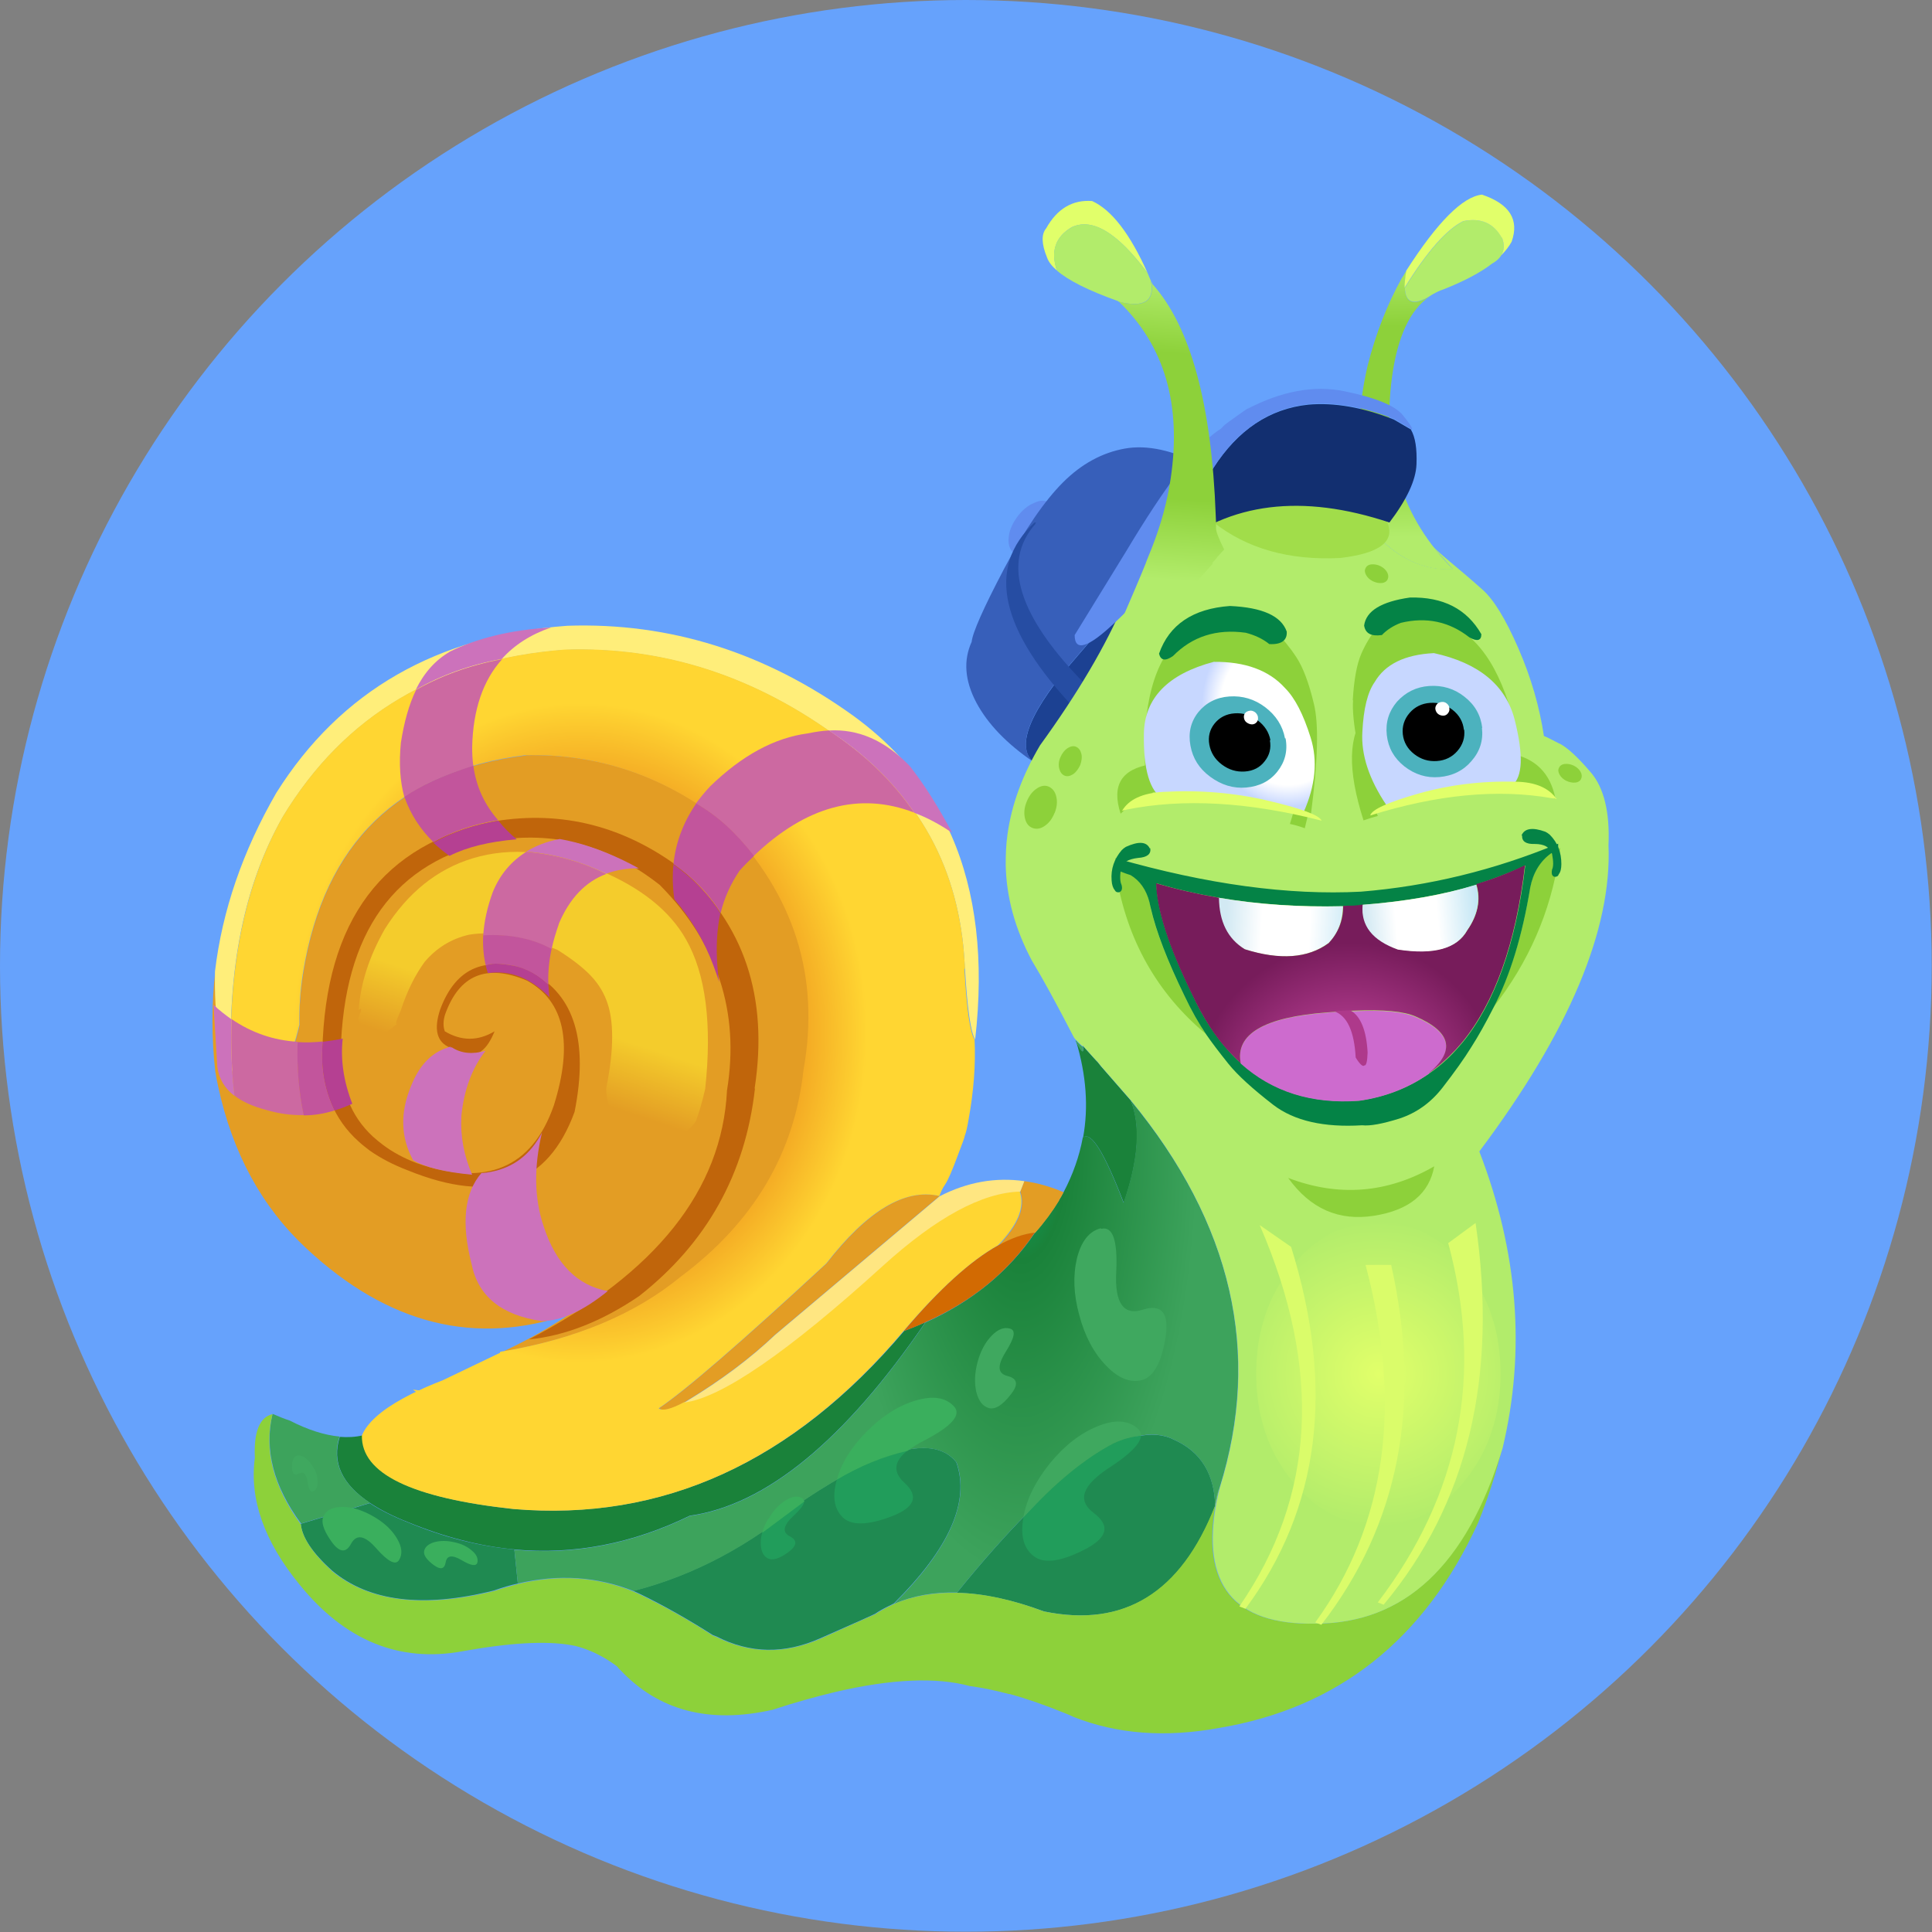<?xml version="1.0" encoding="UTF-8"?> <svg xmlns="http://www.w3.org/2000/svg" xmlns:xlink="http://www.w3.org/1999/xlink" id="Layer_3" viewBox="0 0 66.41 66.41"><rect x="0" y="0" width="66.41" height="66.41" fill="#808080" stroke="none"/><defs><style>.cls-1{fill:#219d5b;}.cls-2{stroke:#fff;}.cls-2,.cls-3{fill:none;stroke-linecap:round;stroke-linejoin:round;stroke-width:0px;}.cls-3{stroke:#1a823a;}.cls-4{fill:#ffee7a;}.cls-5{fill:#3aaf5d;}.cls-6{fill:#cc69a1;}.cls-7{fill:url(#radial-gradient-7);}.cls-8{fill:url(#radial-gradient-6);}.cls-9{fill:url(#radial-gradient-5);}.cls-10{fill:url(#radial-gradient-4);}.cls-11{fill:url(#radial-gradient-9);}.cls-12{fill:url(#radial-gradient-8);}.cls-13{fill:url(#radial-gradient-3);}.cls-14{fill:url(#radial-gradient-2);}.cls-15{fill:#d26a02;}.cls-16{fill:url(#linear-gradient-5);}.cls-17{fill:url(#linear-gradient-6);}.cls-18{fill:url(#linear-gradient-4);}.cls-19{fill:url(#linear-gradient-3);}.cls-20{fill:url(#linear-gradient-2);}.cls-21{fill:#4cb2be;}.cls-22{fill:url(#radial-gradient);}.cls-23{fill:#3da35c;}.cls-24{fill:#1f8a51;}.cls-25{fill:url(#linear-gradient);}.cls-26{fill:#dafc6a;}.cls-27{fill:#3fa85f;}.cls-28{fill:#e1ff6a;}.cls-29{fill:#b2ec6b;}.cls-30{fill:#cc72bb;}.cls-31{fill:#b54092;}.cls-32{fill:#3fa540;}.cls-33{fill:#ffe681;}.cls-34{fill:url(#radial-gradient-10);}.cls-35{fill:#fff;}.cls-36{fill:#c2559c;}.cls-37{fill:#375fba;}.cls-38{fill:#ae398b;}.cls-39{fill:#66a2fc;}.cls-40{fill:#e39d24;}.cls-41{fill:#1a823a;}.cls-42{fill:#e465b7;}.cls-43{fill:#608cef;}.cls-44{fill:#122f70;}.cls-45{fill:#cd6bce;}.cls-46{fill:#8dd13a;}.cls-47{fill:#048346;}.cls-48{fill:#264da3;}.cls-49{fill:#a1dd4a;}.cls-50{fill:#1c4192;}.cls-51{fill:#c0650b;}</style><linearGradient id="linear-gradient" x1="48.79" y1="326.72" x2="48.63" y2="336.38" gradientTransform="translate(-.45 345.16) scale(1 -1)" gradientUnits="userSpaceOnUse"><stop offset="0" stop-color="#b2ec6b"></stop><stop offset=".27" stop-color="#8dd13a"></stop><stop offset=".75" stop-color="#8dd13a"></stop><stop offset="1" stop-color="#b2ec6b"></stop></linearGradient><radialGradient id="radial-gradient" cx="-368.66" cy="753.69" fx="-368.66" fy="753.69" r="6.09" gradientTransform="translate(403.75 1855.88) scale(1 -2.41)" gradientUnits="userSpaceOnUse"><stop offset="0" stop-color="#0ca566"></stop><stop offset=".26" stop-color="#1a823a"></stop><stop offset="1" stop-color="#3da35c"></stop></radialGradient><radialGradient id="radial-gradient-2" cx="-1584.65" cy="3384.85" fx="-1584.65" fy="3384.85" r="5.28" gradientTransform="translate(-1502.24 -545.52) rotate(-90.46) scale(.38 .46)" gradientUnits="userSpaceOnUse"><stop offset="0" stop-color="#e1ff6a"></stop><stop offset="1" stop-color="#b2ec6b"></stop></radialGradient><radialGradient id="radial-gradient-3" cx="-3101.38" cy="-1886.24" fx="-3101.38" fy="-1886.24" r="5.28" gradientTransform="translate(-1339.62 -889.11) rotate(-114.99) scale(.46 -.46)" xlink:href="#radial-gradient-2"></radialGradient><radialGradient id="radial-gradient-4" cx="-822" cy="3024.51" fx="-822" fy="3024.51" r="5.28" gradientTransform="translate(-1039.32 -893.11) rotate(-65.01) scale(.46)" xlink:href="#radial-gradient-2"></radialGradient><linearGradient id="linear-gradient-2" x1="-405.36" y1="663.32" x2="-400.79" y2="663.32" gradientTransform="translate(411.48 685.2) rotate(1.22) scale(1 -.97) skewX(1.91)" gradientUnits="userSpaceOnUse"><stop offset="0" stop-color="#d2e9f3"></stop><stop offset=".27" stop-color="#fff"></stop><stop offset=".63" stop-color="#fff"></stop><stop offset="1" stop-color="#c0e5f4"></stop></linearGradient><radialGradient id="radial-gradient-5" cx="-524.11" cy="752.17" fx="-524.11" fy="752.17" r="5.17" gradientTransform="translate(529.64 777.49) rotate(1.22) scale(1 -.97) skewX(1.91)" gradientUnits="userSpaceOnUse"><stop offset="0" stop-color="#ae398b"></stop><stop offset=".4" stop-color="#ae398b"></stop><stop offset="1" stop-color="#771c5b"></stop></radialGradient><linearGradient id="linear-gradient-3" x1="-400.3" y1="663.43" x2="-396.38" y2="663.98" xlink:href="#linear-gradient-2"></linearGradient><linearGradient id="linear-gradient-4" x1="-106.28" y1="702.7" x2="-105.45" y2="704.6" gradientTransform="translate(123.3 738.61) scale(1 -1)" gradientUnits="userSpaceOnUse"><stop offset="0" stop-color="#e39d24"></stop><stop offset=".39" stop-color="#f4cc2c"></stop><stop offset=".99" stop-color="#f4cc2c"></stop></linearGradient><radialGradient id="radial-gradient-6" cx="-2017.79" cy="-1754.51" fx="-2017.79" fy="-1754.51" r="5.28" gradientTransform="translate(-788.22 -957.35) rotate(-86.28) scale(.46 -.51)" xlink:href="#radial-gradient-2"></radialGradient><radialGradient id="radial-gradient-7" cx="-163.9" cy="732.74" fx="-163.9" fy="732.74" r="13.51" gradientTransform="translate(183.85 878.15) scale(1 -1.15)" gradientUnits="userSpaceOnUse"><stop offset=".56" stop-color="#f3a723"></stop><stop offset=".73" stop-color="#ffd632"></stop></radialGradient><linearGradient id="linear-gradient-5" x1="-57.9" y1="638.26" x2="-56.01" y2="643.99" gradientTransform="translate(75.8 675.31) scale(1 -1)" xlink:href="#linear-gradient-4"></linearGradient><radialGradient id="radial-gradient-8" cx="-535.01" cy="886.79" fx="-535.01" fy="886.79" r="5.28" gradientTransform="translate(582.4 934.01) scale(1 -1)" xlink:href="#radial-gradient-2"></radialGradient><radialGradient id="radial-gradient-9" cx="-450.8" cy="733.97" fx="-450.8" fy="733.97" r="2.84" gradientTransform="translate(475.09 897.67) rotate(6.14) scale(.99 -1.12) skewX(-5.94)" gradientUnits="userSpaceOnUse"><stop offset="0" stop-color="#fff"></stop><stop offset=".77" stop-color="#fff"></stop><stop offset="1" stop-color="#c7d7ff"></stop></radialGradient><radialGradient id="radial-gradient-10" cx="-2994.5" cy="435" fx="-2994.5" fy="435" r="2.84" gradientTransform="translate(-2471.96 949.97) rotate(170.39) scale(.89 1.13) skewX(5.7)" xlink:href="#radial-gradient-9"></radialGradient><linearGradient id="linear-gradient-6" x1="40.33" y1="325.25" x2="41.08" y2="335.59" xlink:href="#linear-gradient"></linearGradient></defs><g id="Layer_1"><circle class="cls-39" cx="33.2" cy="33.2" r="33.2"></circle><g id="Layer10_0_FILL"><path class="cls-25" d="M48.29,9.89c0-.16.02-.36.06-.59-.04.06-.08.12-.11.18l-.06.09c-.5.9-.89,1.9-1.17,3-.38,1.63-.4,3.33-.07,5.1l.21.53c.82.97,1.76,1.43,2.8,1.37-1.76-1.77-2.46-3.98-2.1-6.62.19-1.38.62-2.3,1.28-2.75-.54.32-.82.22-.84-.3Z"></path><path class="cls-29" d="M51.59,8.79c.12-.17.13-.38.04-.62-.29-.5-.73-.69-1.32-.57-.56.27-1.24,1.03-2.02,2.29.02.52.3.62.84.3.1-.07.2-.12.3-.17.06-.03.12-.05.18-.07.71-.28,1.28-.58,1.68-.89.13-.07.23-.16.3-.26Z"></path><path class="cls-28" d="M51.63,8.17c.09.24.08.45-.04.62.16-.16.28-.32.37-.48.27-.76-.07-1.3-1.02-1.62-.66.07-1.53.94-2.6,2.61-.04.24-.06.43-.06.59.78-1.26,1.46-2.02,2.02-2.29.6-.12,1.04.07,1.32.57Z"></path></g><g id="Pinouche_0_Layer0_0_FILL"><path class="cls-43" d="M34.67,18.5c-.02.24.05.41.19.52s.33.11.55.01c.22-.1.42-.26.59-.5s.26-.48.28-.72c.02-.24-.04-.42-.19-.52s-.33-.11-.55,0c-.22.09-.42.26-.59.5s-.27.48-.28.72Z"></path></g><g id="rteerr_0_Layer1_0_FILL"><path class="cls-50" d="M35.52,26.18c.07.06.15.12.25.17l.39.23,2.04-4.49,5.72-4.72c-1.41-.62-2.27-1.07-2.58-1.36-1,2.23-2.43,4.4-4.27,6.5-1.65,1.89-2.17,3.12-1.56,3.68Z"></path><path class="cls-37" d="M41.34,16c-1.01-.52-1.91-.72-2.68-.58-.77.14-1.48.52-2.12,1.16-.64.64-1.32,1.63-2.03,2.98-.71,1.35-1.08,2.19-1.11,2.5-.29.64-.24,1.33.16,2.09.39.73,1.04,1.41,1.95,2.03-.61-.57-.09-1.79,1.56-3.68,1.84-2.11,3.26-4.27,4.27-6.5Z"></path></g><g id="Chapeau_0_Layer0_0_FILL"><path class="cls-48" d="M35.61,17.96h-.05c-1.67,1.55-1.19,3.7,1.44,6.46l.38-.82c-2.37-2.38-2.97-4.25-1.79-5.59,0,0,0-.02.02-.05Z"></path></g><g id="FL_5rterr_copy_0_Layer0_0_FILL"><path class="cls-42" d="M46.98,29.17c0-.07.02-.07.05,0h-.05Z"></path><path class="cls-29" d="M48,27.85c.03.17,0,.34-.08.5-.36.4-1.01.53-1.95.39l.28-1.05s.01.04.02.06c.32-.38.72-.64,1.19-.78.32.27.5.55.54.84,0,.01,0,.02,0,.04Z"></path><path class="cls-32" d="M46.11,25.96c.01-.08.04-.13.07-.14.01,0,.03,0,.05,0,.02.54.1,1,.23,1.38.41-.31.82-.45,1.22-.43.73.53.91,1.14.55,1.82-.16.34-.55.53-1.19.58h-.01c-.03-.08-.05-.09-.05-.02h.05c-.37-.03-.74-.14-1.09-.33-.08-.05-.17-.1-.25-.15.09.02.19.03.28.05.94.14,1.59,0,1.95-.39.08-.16.11-.33.08-.5,0-.01,0-.02,0-.04-.04-.29-.22-.57-.54-.84-.47.15-.87.41-1.19.78,0-.02-.01-.04-.02-.06-.19-.64-.24-1.21-.14-1.73Z"></path></g><g id="Layer7_0_FILL"><path class="cls-24" d="M32.9,54.75c.9.02,1.9.24,2.99.64,2.76.57,4.72-.64,5.88-3.62-.02-1.1-.49-1.86-1.39-2.27-1.51-.79-4.01.96-7.48,5.24M21.78,54.69c.07.03.14.06.2.09.83.4,1.67.88,2.52,1.42l.13.05c1.15.59,2.34.61,3.57.06,1.23-.54,1.85-.82,1.88-.84.07-.05.14-.09.21-.13.14-.08.29-.15.43-.22,1.91-1.89,2.63-3.51,2.15-4.86-.76-.95-2.52-.51-5.27,1.32-1.82,1.54-3.76,2.57-5.83,3.1M17.68,53.26c-1.21-.11-2.44-.42-3.68-.94-.51-.2-.94-.42-1.29-.65l-2.37.71c.04.46.4,1,1.08,1.61,1.27,1.06,3.12,1.29,5.56.68.28-.1.55-.18.82-.24l-.12-1.17Z"></path><path class="cls-41" d="M37.23,35.98c.03.26-.05.19-.24-.19.35,1.17.43,2.27.24,3.31h0c.28-.22.74.53,1.4,2.25.51-1.49.59-2.66.24-3.52l-1.02-1.17c-.04-.05-.08-.1-.12-.15,0,0-.18-.19-.51-.56,0,.01,0,.02,0,.03M17.68,53.26l-.07-.74.07.74c2.05.19,4.06-.2,6.03-1.16,2.62-.37,5.32-2.59,8.1-6.65-.24.11-.48.2-.73.3-3.82,4.51-8.3,6.55-13.42,6.12-3.5-.38-5.24-1.23-5.2-2.53-.25.06-.51.07-.78.05-.28.87.07,1.63,1.05,2.28.35.23.78.45,1.29.65,1.24.51,2.47.83,3.68.94Z"></path><path class="cls-23" d="M36.97,35.74s0,.04.01.06c.2.38.28.44.24.19-.04-.03-.13-.11-.25-.24M9.96,48.83c-.19-.06-.38-.14-.59-.23-.29,1.22.03,2.48.98,3.77l2.37-.71c-.98-.65-1.33-1.41-1.05-2.28-.52-.05-1.09-.23-1.71-.55Z"></path><path class="cls-22" d="M17.68,53.26l.12,1.17c1.4-.33,2.73-.24,3.98.26,2.07-.53,4.01-1.56,5.83-3.1,2.75-1.84,4.51-2.28,5.27-1.32.47,1.35-.25,2.97-2.15,4.86.65-.28,1.37-.41,2.17-.39,3.48-4.29,5.97-6.04,7.48-5.24.9.41,1.36,1.17,1.39,2.27.05-.28.1-.49.15-.63,1.45-4.64.44-9.08-3.06-13.32.35.86.27,2.04-.24,3.52-.66-1.72-1.12-2.47-1.4-2.24-.12.65-.34,1.27-.66,1.88-.05.09-.11.19-.16.28-.23.38-.51.76-.83,1.12-.9,1.33-2.16,2.36-3.76,3.08-2.78,4.06-5.48,6.28-8.1,6.65-1.97.96-3.98,1.35-6.03,1.16Z"></path><path class="cls-46" d="M9.36,48.61c-.44.11-.64.61-.6,1.5-.19,1.42.32,2.87,1.53,4.35,1.56,1.93,3.43,2.7,5.61,2.3.08-.01.15-.03.23-.04,1.62-.28,2.84-.32,3.66-.14.47.12.92.34,1.34.64.03.02.07.05.1.08,0,0,.01.02.02.03.02.02.04.05.07.07,1.32,1.41,3.07,1.86,5.24,1.37.76-.25,1.48-.45,2.15-.61,1.93-.45,3.48-.52,4.64-.2h.02c.43.06.86.15,1.31.27.01,0,.02,0,.03,0,.61.17,1.24.39,1.9.66.1.04.2.08.3.13,1.5.59,3.15.71,4.97.38,4.11-.68,7.09-3.04,8.93-7.06.34-.85.62-1.7.82-2.56-1.23,4.03-3.38,6.04-6.44,6.03-2.8.05-3.93-1.35-3.39-4.19.03-.16.07-.32.11-.48-.05.14-.1.35-.15.63-1.17,2.98-3.13,4.19-5.88,3.62-1.09-.41-2.08-.62-2.99-.64-.79-.02-1.52.11-2.17.39-.15.07-.29.14-.43.22-.07.04-.14.08-.21.13-.03.01-.65.29-1.88.84-1.23.54-2.42.52-3.57-.06l-.13-.05c-.85-.55-1.69-1.02-2.52-1.42-.07-.03-.13-.06-.2-.09-1.25-.51-2.58-.6-3.98-.26-.27.07-.55.15-.82.24-2.43.6-4.29.37-5.56-.68-.67-.61-1.03-1.15-1.08-1.61-.95-1.3-1.27-2.55-.98-3.77Z"></path><path class="cls-29" d="M53.6,25.56c-.27-.14-.44-.23-.53-.26-.15-1-.44-2.01-.88-3.02-.44-1.01-.85-1.68-1.24-2.02-.38-.34-.76-.66-1.13-.97-.31-.26-.52-.45-.63-.57l.75.84c-1.04.06-1.98-.4-2.8-1.37l-.21-.53c-1.9-.82-3.76-.73-5.57.26.02.14.04.29.06.43.01.1.03.21.04.31-.09.12-.18.24-.27.35-.03.04-.07.08-.1.12-1.59,1.99-2.39,2.5-2.42,1.52-.65,1.54-1.63,3.19-2.92,4.97-.61,1.03-.98,2.05-1.12,3.07-.05.35-.06.69-.06,1.04.02,1.1.32,2.2.9,3.29.37.61.85,1.49,1.45,2.65.02.02.03.04.05.06.13.13.21.21.25.24,0-.01,0-.02,0-.03.33.37.5.56.51.56.04.05.08.1.12.15l1.02,1.17c3.49,4.24,4.51,8.68,3.06,13.32-.04.16-.08.33-.11.48-.54,2.85.59,4.24,3.39,4.19,3.06,0,5.21-2,6.44-6.03.8-3.35.53-6.75-.8-10.2,3.09-4.12,4.56-7.63,4.44-10.53.05-1.14-.16-1.97-.6-2.49-.45-.53-.81-.86-1.08-1Z"></path></g><path id="Layer7_0_1_STROKES" class="cls-3" d="M17.68,53.26l-.07-.74"></path><g id="FL_6tt_0_Layer0_0_FILL"><path class="cls-14" d="M46.62,37.91c.66,0,1.22.14,1.68.45.47.31.7.68.7,1.11s-.23.81-.69,1.13c-.46.31-1.02.47-1.68.48s-1.22-.14-1.68-.45c-.47-.31-.7-.68-.71-1.11s.23-.81.69-1.12c.46-.31,1.02-.47,1.68-.48Z"></path></g><g id="ewwwwewe_copy_0_Layer0_0_FILL"><path class="cls-46" d="M44.28,40.49c.76,1.06,1.74,1.49,2.95,1.3,1.21-.19,1.9-.76,2.07-1.7-1.61.93-3.29,1.06-5.02.4Z"></path></g><g id="FL_6tt_0_Layer0_0_FILL-2"><path class="cls-13" d="M37.12,28.11c-.59.28-1.02.68-1.29,1.22-.26.53-.28,1.04-.06,1.52s.62.79,1.2.93c.58.14,1.17.07,1.76-.2s1.02-.68,1.29-1.22c.26-.54.28-1.04.06-1.52s-.62-.79-1.2-.93c-.58-.14-1.17-.08-1.76.2Z"></path></g><g id="FL_6tt_0_Layer0_0_FILL-3"><path class="cls-10" d="M53.73,27.84c.59.28,1.02.68,1.29,1.22.26.53.28,1.04.06,1.52s-.62.79-1.2.93c-.58.14-1.17.07-1.76-.2s-1.02-.68-1.29-1.22c-.26-.54-.28-1.04-.06-1.52s.62-.79,1.2-.93c.58-.14,1.17-.08,1.76.2Z"></path></g><g id="bOUCHE_02_0_Layer0_0_FILL"><path class="cls-46" d="M39.55,31.18c-.01-.06-.03-.12-.04-.18-.11-.43-.32-.74-.65-.93-.16-.06-.32-.12-.49-.18v.19c.37,2.23,1.4,4.06,3.09,5.47-.27-.4-.52-.84-.75-1.33-.59-1.2-.98-2.22-1.17-3.05M53.63,29.15s-.05.02-.07.04c-.08.04-.16.08-.24.12-.38.27-.62.67-.72,1.18-.26,1.64-.69,3.02-1.27,4.14,1.22-1.56,1.97-3.29,2.26-5.19.01-.09.03-.19.04-.28Z"></path><path class="cls-47" d="M53.56,29.19v-.19c-2.2.91-4.45,1.46-6.78,1.65-2.48.13-5.29-.25-8.43-1.15l.02.4c.16.06.32.13.49.18.32.19.54.5.65.93.01.06.03.12.04.18.19.83.58,1.84,1.17,3.05.23.49.48.93.75,1.33.18.26.43.59.75.99.32.4.84.87,1.55,1.42.72.55,1.74.78,3.05.7.28.03.7-.05,1.28-.23.58-.19,1.08-.54,1.49-1.07.41-.53.74-.99.98-1.38.25-.39.5-.84.76-1.35.58-1.11,1-2.49,1.27-4.14.1-.51.34-.91.72-1.18.08-.04.16-.08.24-.12M50.75,30.4c.59-.19,1.15-.4,1.68-.65-.32,2.7-1.05,4.74-2.17,6.1-.07.08-.14.16-.21.24-.29.32-.6.59-.94.82-.69.48-1.48.79-2.38.92-1.63.12-2.99-.31-4.07-1.28-.15-.13-.29-.27-.42-.42-.48-.53-.9-1.17-1.25-1.94-.81-1.65-1.22-2.93-1.24-3.83.7.21,1.41.37,2.16.5,1.35.23,2.77.32,4.27.29.11,0,.23,0,.34-.01.17,0,.28-.02.34-.04,1.48-.12,2.78-.35,3.9-.69Z"></path><path class="cls-20" d="M45.66,32.43c.33-.34.49-.76.5-1.28-1.5.04-2.92-.06-4.27-.29,0,.82.3,1.41.89,1.77,1.21.38,2.17.31,2.88-.21Z"></path><path class="cls-45" d="M46,34.78c-.12,0-.24.02-.37.03-2.18.16-3.18.74-2.98,1.75,1.08.97,2.44,1.4,4.07,1.28.9-.13,1.69-.44,2.38-.92.94-.78.79-1.44-.44-1.96-.41-.18-1.11-.25-2.1-.2-.18,0-.37.02-.56.03Z"></path><path class="cls-9" d="M50.75,30.4c.16.53.05,1.05-.31,1.57-.35.63-1.14.85-2.38.66-.87-.31-1.28-.83-1.21-1.54-.06.01-.17.03-.34.04-.12,0-.23,0-.34.01,0,.52-.18.94-.5,1.28-.71.52-1.67.59-2.88.21-.59-.36-.88-.95-.89-1.77-.74-.13-1.46-.29-2.16-.5.02.9.43,2.18,1.24,3.83.36.77.77,1.42,1.25,1.94.14.15.28.29.42.42-.2-1,.8-1.59,2.98-1.75.12-.01.25-.02.37-.03.2-.02.38-.03.56-.03.99-.04,1.69.02,2.1.2,1.23.53,1.38,1.18.44,1.96.34-.23.65-.51.94-.82.07-.08.14-.16.21-.24,1.12-1.36,1.85-3.39,2.17-6.1-.52.25-1.08.47-1.68.65Z"></path><path class="cls-19" d="M50.43,31.98c.36-.52.47-1.04.31-1.57-1.12.35-2.42.58-3.9.69-.07.72.34,1.23,1.21,1.54,1.24.19,2.03-.03,2.38-.66Z"></path></g><g id="LANGUE_0_Layer0_0_FILL"><path class="cls-38" d="M45.86,34.76c.45.16.69.69.74,1.59.15.25.26.33.3.27.06.02.1-.13.11-.44-.04-.76-.24-1.25-.59-1.45-.18,0-.36.02-.56.03Z"></path></g><g id="re_0_Layer0_0_FILL"><path class="cls-47" d="M52.32,28.72c-.01.2.13.3.43.29.17,0,.3.03.39.08.09.05.16.13.21.26.05.26.05.44,0,.54-.03.15,0,.23.09.25.07,0,.12-.02.14-.09.06-.07.09-.19.09-.35,0-.39-.12-.73-.4-1.01-.05-.04-.09-.07-.15-.1-.44-.16-.72-.12-.82.13h0s0,0,0,0h0Z"></path></g><g id="re_0_Layer0_0_FILL-2"><path class="cls-47" d="M39.54,29.16c.03.2-.11.31-.42.33-.17.02-.3.06-.39.11-.09.06-.15.15-.2.27-.04.26-.03.44.02.54.04.14.01.23-.08.26-.07.01-.12-.01-.15-.07-.06-.07-.1-.18-.11-.34-.03-.39.09-.74.35-1.04.04-.04.09-.08.14-.11.44-.2.71-.18.82.05h0s0,0,0,0h0Z"></path></g><g id="Lumiere_0_Layer0_0_FILL"><path class="cls-18" d="M16.19,35.31l.77-.33c.12-.06.24.01.34.21,0,.49.23.79.71.9.52.05.83-.15.94-.59-.16-.98-.67-1.56-1.51-1.72-.73-.06-1.25.16-1.56.68-.2.49-.1.77.31.85Z"></path></g><g id="Spot_Limace_0_Layer0_0_FILL"><path class="cls-46" d="M36.25,27.95c.08-.2.1-.38.06-.56-.04-.18-.13-.29-.26-.35s-.28-.03-.42.07c-.15.1-.26.25-.34.45s-.1.38-.06.56c.04.18.13.29.26.34.13.05.28.03.42-.07.15-.1.26-.25.34-.45Z"></path></g><g id="Spot_Limace_0_Layer0_0_FILL-2"><path class="cls-46" d="M37.13,26.3c.05-.14.07-.27.04-.39-.03-.12-.09-.2-.18-.24s-.19-.02-.3.05c-.1.07-.18.17-.24.31s-.07.27-.04.39c.03.12.09.2.18.24.09.04.19.02.3-.05.1-.07.18-.18.24-.31Z"></path></g><g id="FL_6tt_0_Layer0_0_FILL-4"><path class="cls-8" d="M44.67,17.17c-.73-.05-1.37.1-1.91.44-.54.34-.83.77-.86,1.3s.19.99.69,1.4c.49.41,1.11.63,1.84.68s1.37-.1,1.91-.44c.54-.34.83-.77.86-1.3s-.2-.99-.69-1.4c-.49-.41-1.1-.63-1.84-.68Z"></path></g><g id="Spot_Limace_0_Layer0_0_FILL-3"><path class="cls-46" d="M47.19,19.98c.11.05.21.07.31.06.1-.01.17-.06.2-.13s.03-.15-.02-.24c-.05-.09-.13-.16-.23-.21s-.21-.07-.31-.06c-.1.01-.17.06-.2.13-.04.07-.03.15.02.24.05.09.13.16.23.21Z"></path></g><g id="tr_0_Layer0_0_FILL"><path class="cls-46" d="M44.33,28.32c.14.03.31.07.52.15.45-1.74.33-2.96-.37-3.66.34,1,.29,2.17-.14,3.51Z"></path></g><g id="trerer_0_Layer0_0_FILL"><path class="cls-46" d="M46.87,28.2c.2-.07.36-.12.49-.15-.52-1.34-.66-2.52-.4-3.51-.62.7-.65,1.92-.09,3.66Z"></path></g><g id="Spot_Limace_0_Layer0_0_FILL-4"><path class="cls-46" d="M45.82,18.7c.13.07.26.09.39.07.13-.02.21-.07.26-.16s.04-.19-.03-.3c-.06-.11-.16-.2-.29-.26s-.26-.09-.39-.07c-.12.02-.21.07-.25.16-.04.09-.04.19.03.3.06.11.16.2.29.26Z"></path></g><g id="Spot_Limace_0_Layer0_0_FILL-5"><path class="cls-46" d="M53.84,26.84c.11.05.21.07.31.06.1-.01.17-.06.2-.13s.03-.15-.02-.24c-.05-.09-.13-.16-.23-.21s-.21-.07-.31-.06c-.1.01-.17.06-.2.13-.04.07-.03.15.02.24.05.09.13.16.23.21Z"></path></g><g id="qaxse_0_Layer0_0_FILL"><path class="cls-49" d="M44.28,17.36c-1.07.08-1.92.28-2.57.59,1.15.91,2.61,1.32,4.36,1.23,1.36-.16,1.9-.57,1.61-1.24-1.04-.39-2.18-.59-3.41-.59Z"></path></g><g id="Casquette_02_0_Layer0_0_FILL"><path class="cls-44" d="M48.51,14.77l-.6-.35c-1.07-.42-2.05-.59-2.94-.51-1.33.14-2.43.87-3.27,2.19-.55.82-1.01,1.75-1.39,2.78,1.96-1.61,4.44-1.92,7.45-.92.6-.79.91-1.46.93-2,.02-.54-.04-.93-.19-1.19Z"></path><path class="cls-43" d="M48.51,14.77c.08,0-.02-.17-.29-.5-.27-.33-.93-.6-2-.82-1.06-.22-2.19,0-3.37.62.31-.22.27-.19-.11.07-.43.3-.66.47-.69.51-.03.04-.09.1-.18.15-.77.53-1.82,1.91-3.16,4.15l-1.77,2.88c0,.58.46.44,1.36-.41.91-.84,1.58-1.7,2.02-2.56.37-1.03.84-1.96,1.39-2.78.85-1.32,1.94-2.05,3.27-2.19.89-.08,1.87.09,2.94.51l.6.35Z"></path></g><g id="Coquille_0_Layer1_0_FILL"><path class="cls-40" d="M18.06,25.97c-4.36.54-6.91,3.02-7.63,7.44-.1.63-.15,1.24-.13,1.82-.27,1.2-.68,1.95-1.21,2.26-.48-.03-.86-.26-1.13-.72-.4-.67-.59-1.79-.56-3.38-.13,1.13-.13,2.28,0,3.44.03.18.06.35.1.52.49,2.28,1.5,4.14,3.04,5.57,2.8,2.61,5.81,3.36,9.04,2.25-.7.47-1.44.89-2.23,1.26l-.03.02c2.52-.43,4.56-1.28,6.1-2.56,2.51-1.87,3.92-4.25,4.23-7.12.57-3.19-.32-6-2.66-8.42-2.06-1.65-4.36-2.45-6.91-2.39M36.4,41.26c.06-.09.11-.18.16-.28-.45-.19-.9-.32-1.35-.38l-.14.36c.19.53-.06,1.15-.75,1.86.45-.25.87-.4,1.26-.44.32-.36.6-.74.83-1.12M22.66,48.41c.13.11.42.04.87-.21.03-.02.06-.03.08-.05,1.19-.72,2.2-1.48,3.03-2.27l5.66-4.77c-1.18-.27-2.47.5-3.89,2.32-2.94,2.72-4.86,4.38-5.76,4.98Z"></path><path class="cls-4" d="M33.16,33.14c0,.05,0,.11.01.16.08,1.38.2,2.19.35,2.43.31-2.72.04-5.06-.82-7.02-.16-.37-.35-.72-.55-1.06-.69-1.17-1.63-2.18-2.81-3.04-3.04-2.19-6.32-3.22-9.84-3.1-4.47.33-7.8,2.24-10,5.74-1.16,2.01-1.86,4.05-2.11,6.14-.03,1.58.15,2.71.56,3.38-.14-3.48.45-6.37,1.77-8.69,2.12-3.5,5.35-5.41,9.68-5.74,3.41-.12,6.59.91,9.53,3.1,2.65,1.86,4.06,4.43,4.23,7.71Z"></path><path class="cls-7" d="M33.17,33.3c0-.05,0-.11-.01-.16-.17-3.28-1.58-5.85-4.23-7.71-2.94-2.19-6.12-3.22-9.53-3.1-4.33.33-7.56,2.24-9.68,5.74-1.31,2.32-1.9,5.22-1.77,8.69.28.45.65.69,1.13.72.53-.31.93-1.06,1.21-2.26-.01-.59.03-1.2.13-1.82.73-4.42,3.27-6.9,7.63-7.44,2.55-.06,4.85.74,6.91,2.39,2.35,2.42,3.23,5.23,2.66,8.42-.31,2.87-1.72,5.25-4.23,7.12-1.54,1.27-3.58,2.13-6.1,2.56-.03,0-.07.01-.1.02,0,0,0,.02,0,.03l-1.96.94c-.2.08-.38.15-.56.23-.09.04-.18.08-.26.12-.07,0-.14-.02-.21-.02.03.03.07.05.1.07-.11.05-.21.1-.3.15-.05.03-.1.05-.15.08-.75.41-1.23.84-1.41,1.27-.03,1.31,1.7,2.15,5.2,2.53,5.13.44,9.6-1.6,13.42-6.12,1.22-1.43,2.3-2.41,3.24-2.94.69-.71.94-1.33.75-1.86-1.31.03-2.88.88-4.73,2.56-3.26,2.96-5.53,4.52-6.81,4.69-.45.24-.74.31-.87.21.9-.6,2.82-2.26,5.76-4.98,1.41-1.82,2.71-2.59,3.89-2.32.05-.14.11-.27.2-.4.09-.13.24-.47.45-1.04.14-.37.22-.58.22-.62,0,0,0,0,0,0,.05-.13.09-.31.13-.55.18-.98.25-1.9.21-2.77-.16-.24-.27-1.05-.35-2.43Z"></path><path class="cls-15" d="M31.08,45.75c.25-.09.49-.19.73-.3,1.61-.72,2.86-1.74,3.76-3.08-.39.04-.81.19-1.26.44-.94.52-2.02,1.5-3.24,2.94Z"></path><path class="cls-33" d="M30.34,43.52c1.85-1.68,3.43-2.53,4.73-2.56l.14-.36c-.99-.14-1.96.03-2.91.52l-5.66,4.77c-.83.79-1.84,1.55-3.03,2.27-.03.02-.06.03-.08.05,1.28-.17,3.55-1.73,6.81-4.69Z"></path></g><g id="Ligne_Escargot_0_Layer0_0_FILL"><path class="cls-51" d="M25.94,37.41c.48-3.14-.36-5.65-2.52-7.54-1.95-1.47-4.09-2.02-6.42-1.64-3.84.77-5.81,3.4-5.92,7.89-.03,1.31.39,2.35,1.25,3.12.12.11.25.21.38.31.37.26.81.49,1.31.68,2.9,1.18,4.81.51,5.73-2.01.48-2.41,0-4.01-1.45-4.78-1.56-.64-2.62-.22-3.17,1.26-.23.69-.11,1.13.34,1.31-.03.05.16.12.56.22.4.1.72-.16.97-.78-.57.34-1.14.34-1.71,0-.06-.16-.06-.36.01-.58.49-1.37,1.43-1.75,2.82-1.16,1.28.71,1.59,2.14.92,4.28-.75,2.16-2.33,2.82-4.72,1.99-.44-.17-.83-.38-1.16-.63-.12-.09-.23-.18-.34-.28-.77-.71-1.14-1.67-1.11-2.88.1-4.15,1.85-6.58,5.26-7.29,2.07-.35,3.97.15,5.71,1.52,1.98,2,2.75,4.36,2.31,7.06-.17,3.42-2.44,6.28-6.81,8.56,1.24-.12,2.51-.62,3.79-1.49,2.32-1.82,3.65-4.2,3.98-7.13Z"></path></g><g id="Zone_Lumiere_0_Layer0_0_FILL"><path class="cls-16" d="M23.91,38.56c.11-.28.22-.65.33-1.13.24-2.23.02-3.95-.66-5.14-.56-.99-1.56-1.79-3.01-2.39-1.58-.66-3.01-.79-4.31-.4-1.23.37-2.24,1.18-3.03,2.43-.54.95-.84,1.88-.9,2.79.12-.11.11-.01-.02.29.16.76.62.81,1.37.16-.11.09-.08-.05.09-.42.22-.68.5-1.24.83-1.69.41-.48.91-.79,1.52-.93.83-.14,1.84.04,3.04.52.45.28.8.55,1.05.79.29.28.5.59.63.93.27.68.27,1.69,0,3.03-.01.55.18.91.58,1.1.16.28.43.47.81.54.72.22,1.28.06,1.69-.49Z"></path></g><g id="Ligne_Couleur_01_0_Layer0_0_FILL"><path class="cls-6" d="M19.21,31.75c.37-.87.91-1.44,1.63-1.71-.87-.43-1.79-.68-2.75-.76-.51.32-.9.77-1.15,1.38-.19.52-.3,1.02-.33,1.5.92-.05,1.7.11,2.35.47.06-.29.15-.58.25-.87M10.44,38.33c-.17-.81-.23-1.65-.21-2.52-.83-.05-1.58-.31-2.27-.78-.03.89,0,1.77.1,2.63.27.21.63.37,1.08.49.44.13.87.19,1.3.18M13.78,25.53c-.07.71-.03,1.34.12,1.87.56-.4,1.35-.76,2.37-1.07-.03-.21-.04-.43-.04-.65.03-1.28.37-2.29,1.03-3.02-1.13.21-2.11.57-2.96,1.06-.24.49-.41,1.1-.52,1.81M28.48,25.11c-.23.01-.47.05-.72.1-1.13.15-2.25.75-3.35,1.82-.18.19-.34.39-.49.59.71.4,1.37,1,1.99,1.8,1.79-1.71,3.63-2.21,5.51-1.49-.75-1.1-1.74-2.04-2.94-2.83Z"></path><path class="cls-30" d="M21.38,29.89c.18-.03.38-.05.58-.04-.2-.11-.39-.21-.58-.3-.74-.35-1.45-.59-2.14-.71-.44.08-.82.23-1.15.43.96.08,1.88.34,2.75.76.17-.06.35-.11.54-.14M7.96,35.04c-.21-.15-.42-.31-.62-.5l.13,2.13c.05.4.25.74.59,1-.1-.86-.13-1.73-.1-2.63M15.45,22.41c-.48.28-.87.71-1.16,1.3.85-.49,1.83-.85,2.96-1.06.43-.48.99-.84,1.69-1.08-1.39.08-2.55.37-3.5.84M32.72,28.61c-.48-.9-.96-1.66-1.45-2.28-.85-.88-1.77-1.28-2.78-1.22,1.21.79,2.19,1.73,2.94,2.83.43.16.86.39,1.29.68M16.55,40.32h0c-.59.68-.7,1.72-.34,3.13.22,1.1,1.02,1.76,2.41,1.96.67,0,1.43-.35,2.27-1.03-1.04-.19-1.78-.93-2.2-2.22-.33-.97-.34-2.05-.06-3.23-.39.75-.97,1.2-1.75,1.35-.11.02-.22.04-.34.04M15.86,38.35c.09-.88.36-1.63.83-2.23-.46.13-.84.09-1.16-.12-.05.01-.06,0-.03-.02-.05,0-.09.02-.14.04-.53.17-.95.6-1.23,1.31-.38.91-.36,1.76.07,2.55.4.24,1.08.41,2.03.5-.28-.65-.41-1.32-.37-2.01Z"></path><path class="cls-36" d="M18.85,33.86c-.02-.4.02-.82.11-1.24-.64-.36-1.43-.52-2.35-.47-.02.36.01.71.09,1.05.13-.1.46-.1.98,0,.42.1.81.32,1.17.66M11.1,35.8c-.3.03-.59.04-.87.02-.03.87.04,1.71.21,2.52.36,0,.71-.06,1.06-.17-.36-.75-.49-1.54-.4-2.37M17.13,28.2c-.47-.53-.76-1.15-.86-1.88-1.02.32-1.81.68-2.37,1.07.21.6.55,1.12,1,1.56.67-.38,1.41-.63,2.23-.76M23.15,29.69s0,.01,0,.01c.72.51,1.26,1.07,1.62,1.69.12-.51.34-1,.65-1.46.16-.18.33-.35.5-.51-.62-.8-1.28-1.4-1.99-1.8-.44.64-.7,1.33-.78,2.07Z"></path><path class="cls-31" d="M18.89,34.29c-.02-.14-.03-.29-.04-.43-.36-.35-.75-.57-1.17-.66-.52-.1-.85-.1-.98,0,.02.09.04.17.07.25.77-.11,1.48.17,2.13.84M11.1,35.8c-.09.83.04,1.62.4,2.37.21-.06.41-.14.61-.23-.3-.77-.41-1.52-.33-2.24-.23.05-.46.08-.68.11M14.89,28.96c.17.16.36.32.56.46.59-.3,1.36-.49,2.31-.57-.23-.19-.44-.4-.63-.64-.82.13-1.56.38-2.23.76M23.15,29.71c-.04.39-.03.79.03,1.2.57.67,1.03,1.43,1.35,2.3.07.18.13.36.19.55-.03-.18-.05-.37-.06-.55-.05-.64-.02-1.24.1-1.81-.36-.61-.9-1.18-1.62-1.69Z"></path></g><g id="FL_6tt_0_Layer0_0_FILL-5"><path class="cls-12" d="M51.58,47.22c0-1.44-.41-2.67-1.23-3.69-.82-1.02-1.81-1.52-2.97-1.52s-2.15.51-2.97,1.52c-.82,1.02-1.23,2.25-1.23,3.69s.41,2.67,1.23,3.68c.82,1.02,1.81,1.53,2.97,1.53s2.15-.51,2.97-1.53c.82-1.02,1.23-2.24,1.23-3.68Z"></path></g><g id="Layer3_0_FILL"><path class="cls-46" d="M38.53,27.96c.36-.36.73-.54,1.11-.53-.04-.42-.07-.81-.07-1.16-1.02.16-1.37.72-1.05,1.7M51.91,25.9c.06.36.11.75.14,1.17.37,0,.84.13,1.42.4-.17-.89-.69-1.41-1.56-1.57Z"></path></g><g id="eee_0_Layer0_0_FILL"><path class="cls-46" d="M45.16,24.18c-.17-.71-.37-1.24-.6-1.59-.23-.35-.48-.65-.75-.92.04.09.04.11,0,.04-.04-.07-.32-.17-.85-.31-.53-.14-1.05-.11-1.56.08-1.18.35-1.86,1.52-2.03,3.49-.02.49-.02,1.22,0,2.19,0,.05,0,.09,0,.13h.11s0-.04,0-.06c1.54.03,3.4.28,5.58.77.24-1.84.28-3.11.1-3.82Z"></path></g><g id="dddddd_0_Layer0_0_FILL"><path class="cls-11" d="M39.98,27.47c.83-.26,2.44-.1,4.82.47.42-.93.5-1.8.25-2.59-.25-.8-.54-1.36-.88-1.7-.55-.61-1.37-.91-2.45-.9-1.58.42-2.38,1.25-2.4,2.47-.02,1.23.2,1.98.67,2.25Z"></path></g><g id="joue_0_Layer0_0_FILL"><path class="cls-28" d="M38.73,27.83c-.05.01-.1.02-.16.04.23-.39.7-.61,1.41-.65,1.25-.07,2.45.03,3.6.3,1.15.27,1.77.5,1.85.69-2.53-.65-4.77-.77-6.71-.38l.2-.12-.2.12Z"></path></g><path id="joue_0_Layer0_0_1_STROKES" class="cls-2" d="M38.73,27.83l.2-.12"></path><g id="Pupille_G_copy_0_Layer0_0_FILL"><path class="cls-21" d="M44.17,25.38c-.08-.43-.31-.79-.68-1.07-.37-.28-.78-.4-1.23-.37s-.81.22-1.07.54c-.26.33-.35.71-.27,1.15s.3.79.68,1.07c.38.28.79.41,1.24.37s.81-.22,1.07-.55c.26-.33.36-.71.28-1.14Z"></path></g><g id="Pupille_G_0_Layer0_0_FILL"><path d="M43.67,25.45c-.05-.28-.2-.51-.44-.69-.24-.18-.5-.26-.79-.24s-.52.14-.69.35c-.17.21-.23.46-.18.73s.19.5.43.68c.24.18.5.26.79.24s.52-.14.68-.35c.17-.21.23-.45.18-.73Z"></path></g><g id="Pupille_G_copy_2_0_Layer0_0_FILL"><path class="cls-35" d="M43.24,24.64c-.01-.06-.05-.12-.1-.16-.06-.04-.12-.06-.18-.05s-.12.03-.16.08c-.04.05-.05.11-.04.17s.04.12.1.16c.06.04.12.06.18.06s.12-.03.16-.08c.04-.05.05-.1.04-.17Z"></path></g><g id="seee_0_Layer0_0_FILL"><path class="cls-47" d="M43.64,22.14c.41.02.61-.13.59-.43-.19-.54-.84-.83-1.95-.88-1.27.09-2.09.64-2.44,1.64.06.24.22.26.48.08.66-.67,1.49-.94,2.5-.8.31.08.59.21.81.39Z"></path></g><g id="eee_0_Layer0_0_FILL-2"><path class="cls-46" d="M46.5,24.07c.04-.71.14-1.24.29-1.59.15-.35.34-.65.55-.92-.02.09-.02.11.01.04.03-.07.28-.17.75-.31.47-.14.96-.11,1.47.08,1.16.35,1.99,1.52,2.48,3.49.11.49.23,1.22.36,2.19,0,.05.01.09.02.13h-.1s0-.04-.01-.06c-1.43.03-3.13.28-5.08.77-.53-1.84-.78-3.11-.73-3.82Z"></path></g><g id="dddddd_0_Layer0_0_FILL-2"><path class="cls-34" d="M51.97,27c-.82-.22-2.26.01-4.31.68-.6-.89-.88-1.74-.83-2.53.04-.79.18-1.36.42-1.7.36-.62,1.04-.95,2.04-1,1.55.34,2.48,1.11,2.78,2.31.3,1.2.27,1.94-.09,2.24Z"></path></g><g id="seee_0_Layer0_0_FILL-2"><path class="cls-47" d="M47.49,21.83c-.36.05-.56-.06-.6-.33.07-.5.59-.82,1.57-.96,1.14-.03,1.96.39,2.46,1.26,0,.22-.14.26-.41.11-.7-.55-1.49-.71-2.36-.5-.26.1-.48.24-.65.42Z"></path></g><g id="joue_0_Layer0_0_FILL-2"><path class="cls-28" d="M53.36,27.44c.05,0,.1.02.15.03-.27-.39-.74-.59-1.41-.6-1.19-.03-2.3.11-3.35.41-1.05.3-1.6.55-1.65.75,2.3-.72,4.39-.92,6.26-.59l-.2-.11.2.11Z"></path></g><path id="joue_0_Layer0_0_1_STROKES-2" class="cls-2" d="M53.36,27.44l-.2-.11"></path><g id="Pupille_G_copy_0_Layer0_0_FILL-2"><path class="cls-21" d="M50.95,25.02c-.05-.43-.25-.79-.61-1.07-.35-.28-.76-.4-1.21-.37s-.82.22-1.11.54c-.28.33-.4.71-.35,1.15s.25.79.6,1.07c.36.28.76.41,1.21.37s.82-.22,1.1-.55c.29-.33.41-.71.36-1.14Z"></path></g><g id="Pupille_G_0_Layer0_0_FILL-2"><path d="M50.32,25.09c-.03-.28-.16-.51-.39-.69-.23-.18-.48-.26-.77-.24s-.53.14-.71.35c-.18.21-.26.46-.23.73s.16.5.39.68c.23.18.49.26.78.24s.53-.14.71-.35c.18-.21.26-.45.23-.73Z"></path></g><g id="Pupille_G_copy_2_0_Layer0_0_FILL-2"><path class="cls-35" d="M49.82,24.34c0-.06-.04-.12-.09-.16-.05-.04-.11-.06-.18-.05s-.12.03-.16.08c-.04.05-.06.11-.05.17s.04.12.09.16c.05.04.11.06.18.06s.12-.03.16-.08c.04-.05.06-.1.05-.17Z"></path></g><g id="Layer2_0_FILL"><path class="cls-26" d="M44.38,42.86l-1.08-.75c2.15,4.95,1.92,9.32-.7,13.11l.21.08c2.56-3.45,3.08-7.59,1.57-12.44Z"></path></g><g id="Layer2_1_FILL"><path class="cls-26" d="M47.82,43.48h-.88c1.28,4.85.7,8.94-1.73,12.29l.21.08c2.67-3.45,3.47-7.57,2.4-12.37Z"></path></g><g id="Layer2_2_FILL"><path class="cls-26" d="M50.72,42.04l-.94.69c1.22,4.52.41,8.64-2.42,12.35l.2.08c2.88-3.45,3.94-7.82,3.16-13.13Z"></path></g><g id="Layer1_0_FILL"><path class="cls-28" d="M36.33,9.3c-.22-.67-.05-1.16.51-1.49.71-.33,1.58.19,2.61,1.58-.6-1.34-1.23-2.17-1.91-2.48-.67-.05-1.2.26-1.58.94-.17.2-.16.54.03,1,.05.15.17.3.34.45Z"></path><path class="cls-29" d="M39.56,9.65c-.04-.09-.08-.18-.11-.26-1.03-1.39-1.9-1.92-2.61-1.58-.56.33-.74.82-.51,1.49.39.34,1.09.69,2.1,1.05,0,0,.01.01.02.02.87.22,1.25-.02,1.11-.71Z"></path><path class="cls-17" d="M41.67,19.35c.07-.07.13-.14.18-.21.09-.1.16-.18.23-.25-.19-.38-.28-.62-.28-.72,0-.15,0-.29-.01-.43-.14-3.86-.87-6.52-2.18-7.98-.01-.03-.03-.07-.04-.1.13.7-.24.93-1.11.71,1.57,1.51,2.16,3.54,1.78,6.08-.11.75-.32,1.55-.65,2.39-.04.1-.08.2-.13.32-.03.07-.05.13-.08.21-.2.5-.48,1.15-.83,1.96.05,1.01.57.95,1.55-.16.68-.77,1.21-1.37,1.59-1.8Z"></path></g><g id="Layer0_0_FILL"><path class="cls-1" d="M28.77,50.85c-.17.57-.1,1.01.19,1.3s.85.29,1.67-.02c.82-.31.97-.7.45-1.17-.39-.36-.36-.73.12-1.1-.83.19-1.64.52-2.43.99M39.22,49.35c-.32.03-.64.11-.96.27-.99.51-2.01,1.36-3.08,2.54-.11.61,0,1.05.34,1.32.34.28.92.21,1.73-.2.82-.41.93-.83.35-1.27-.59-.44-.4-.96.56-1.58.69-.45,1.04-.81,1.06-1.08M26.2,52.68c-.03.11-.05.23-.05.34,0,.27.07.45.23.54.16.09.39.03.71-.2.31-.23.33-.41.06-.55-.27-.14-.23-.37.12-.7.25-.23.38-.4.37-.52l-1.45,1.08Z"></path><path class="cls-5" d="M28.77,50.84s0,.01,0,.02c.79-.47,1.6-.8,2.43-.99.01-.01.02-.02.04-.03.14-.11.31-.21.52-.32.97-.5,1.31-.9,1.02-1.19-.29-.3-.72-.36-1.3-.19-.58.17-1.14.52-1.67,1.05-.53.53-.88,1.08-1.04,1.66M26.41,52.2c-.1.17-.17.33-.21.49l1.45-1.08s-.03-.08-.07-.11c-.16-.09-.35-.07-.57.07-.23.14-.43.35-.59.64M12.94,53.23c.4.45.66.59.78.39.12-.2.1-.44-.07-.73-.17-.29-.43-.54-.79-.75-.36-.21-.7-.33-1.04-.34-.34-.01-.57.08-.68.28-.12.2-.04.49.24.89.28.4.51.43.69.09.19-.34.48-.28.87.17M15.6,53.01c-.25-.06-.48-.05-.67,0-.2.06-.32.16-.35.3-.03.14.08.3.32.48.24.18.38.15.42-.09.04-.24.23-.26.55-.07.32.19.5.22.54.08.03-.14-.03-.28-.19-.41-.16-.14-.36-.24-.62-.29Z"></path><path class="cls-27" d="M38.26,49.62c.32-.15.64-.24.96-.27,0-.1-.04-.19-.13-.26-.33-.28-.79-.3-1.37-.06-.59.24-1.13.66-1.63,1.27-.49.61-.8,1.22-.91,1.84,0,0,0,.01,0,.02,1.07-1.18,2.1-2.02,3.08-2.54M37.84,42.22c-.4.1-.67.44-.82,1.03-.14.59-.12,1.24.08,1.96.19.72.5,1.3.92,1.73.42.44.83.6,1.23.5.4-.11.67-.59.81-1.45.14-.86-.13-1.18-.78-.97-.66.21-.97-.23-.91-1.31.05-1.08-.12-1.57-.52-1.47M34.64,47.3c-.35-.08-.37-.35-.07-.83s.36-.74.15-.8c-.21-.06-.42.02-.64.25-.22.23-.38.53-.48.91-.1.38-.11.72-.04,1.02.08.31.22.49.43.55.21.06.46-.09.74-.45.29-.35.25-.57-.1-.65M10.8,50.5c-.08-.17-.18-.29-.3-.38-.12-.09-.23-.11-.33-.07-.09.05-.14.18-.13.4,0,.22.09.28.24.2.15-.08.25.01.29.28.04.27.1.38.2.33.09-.04.14-.14.15-.29,0-.15-.03-.31-.11-.47Z"></path></g></g></svg> 